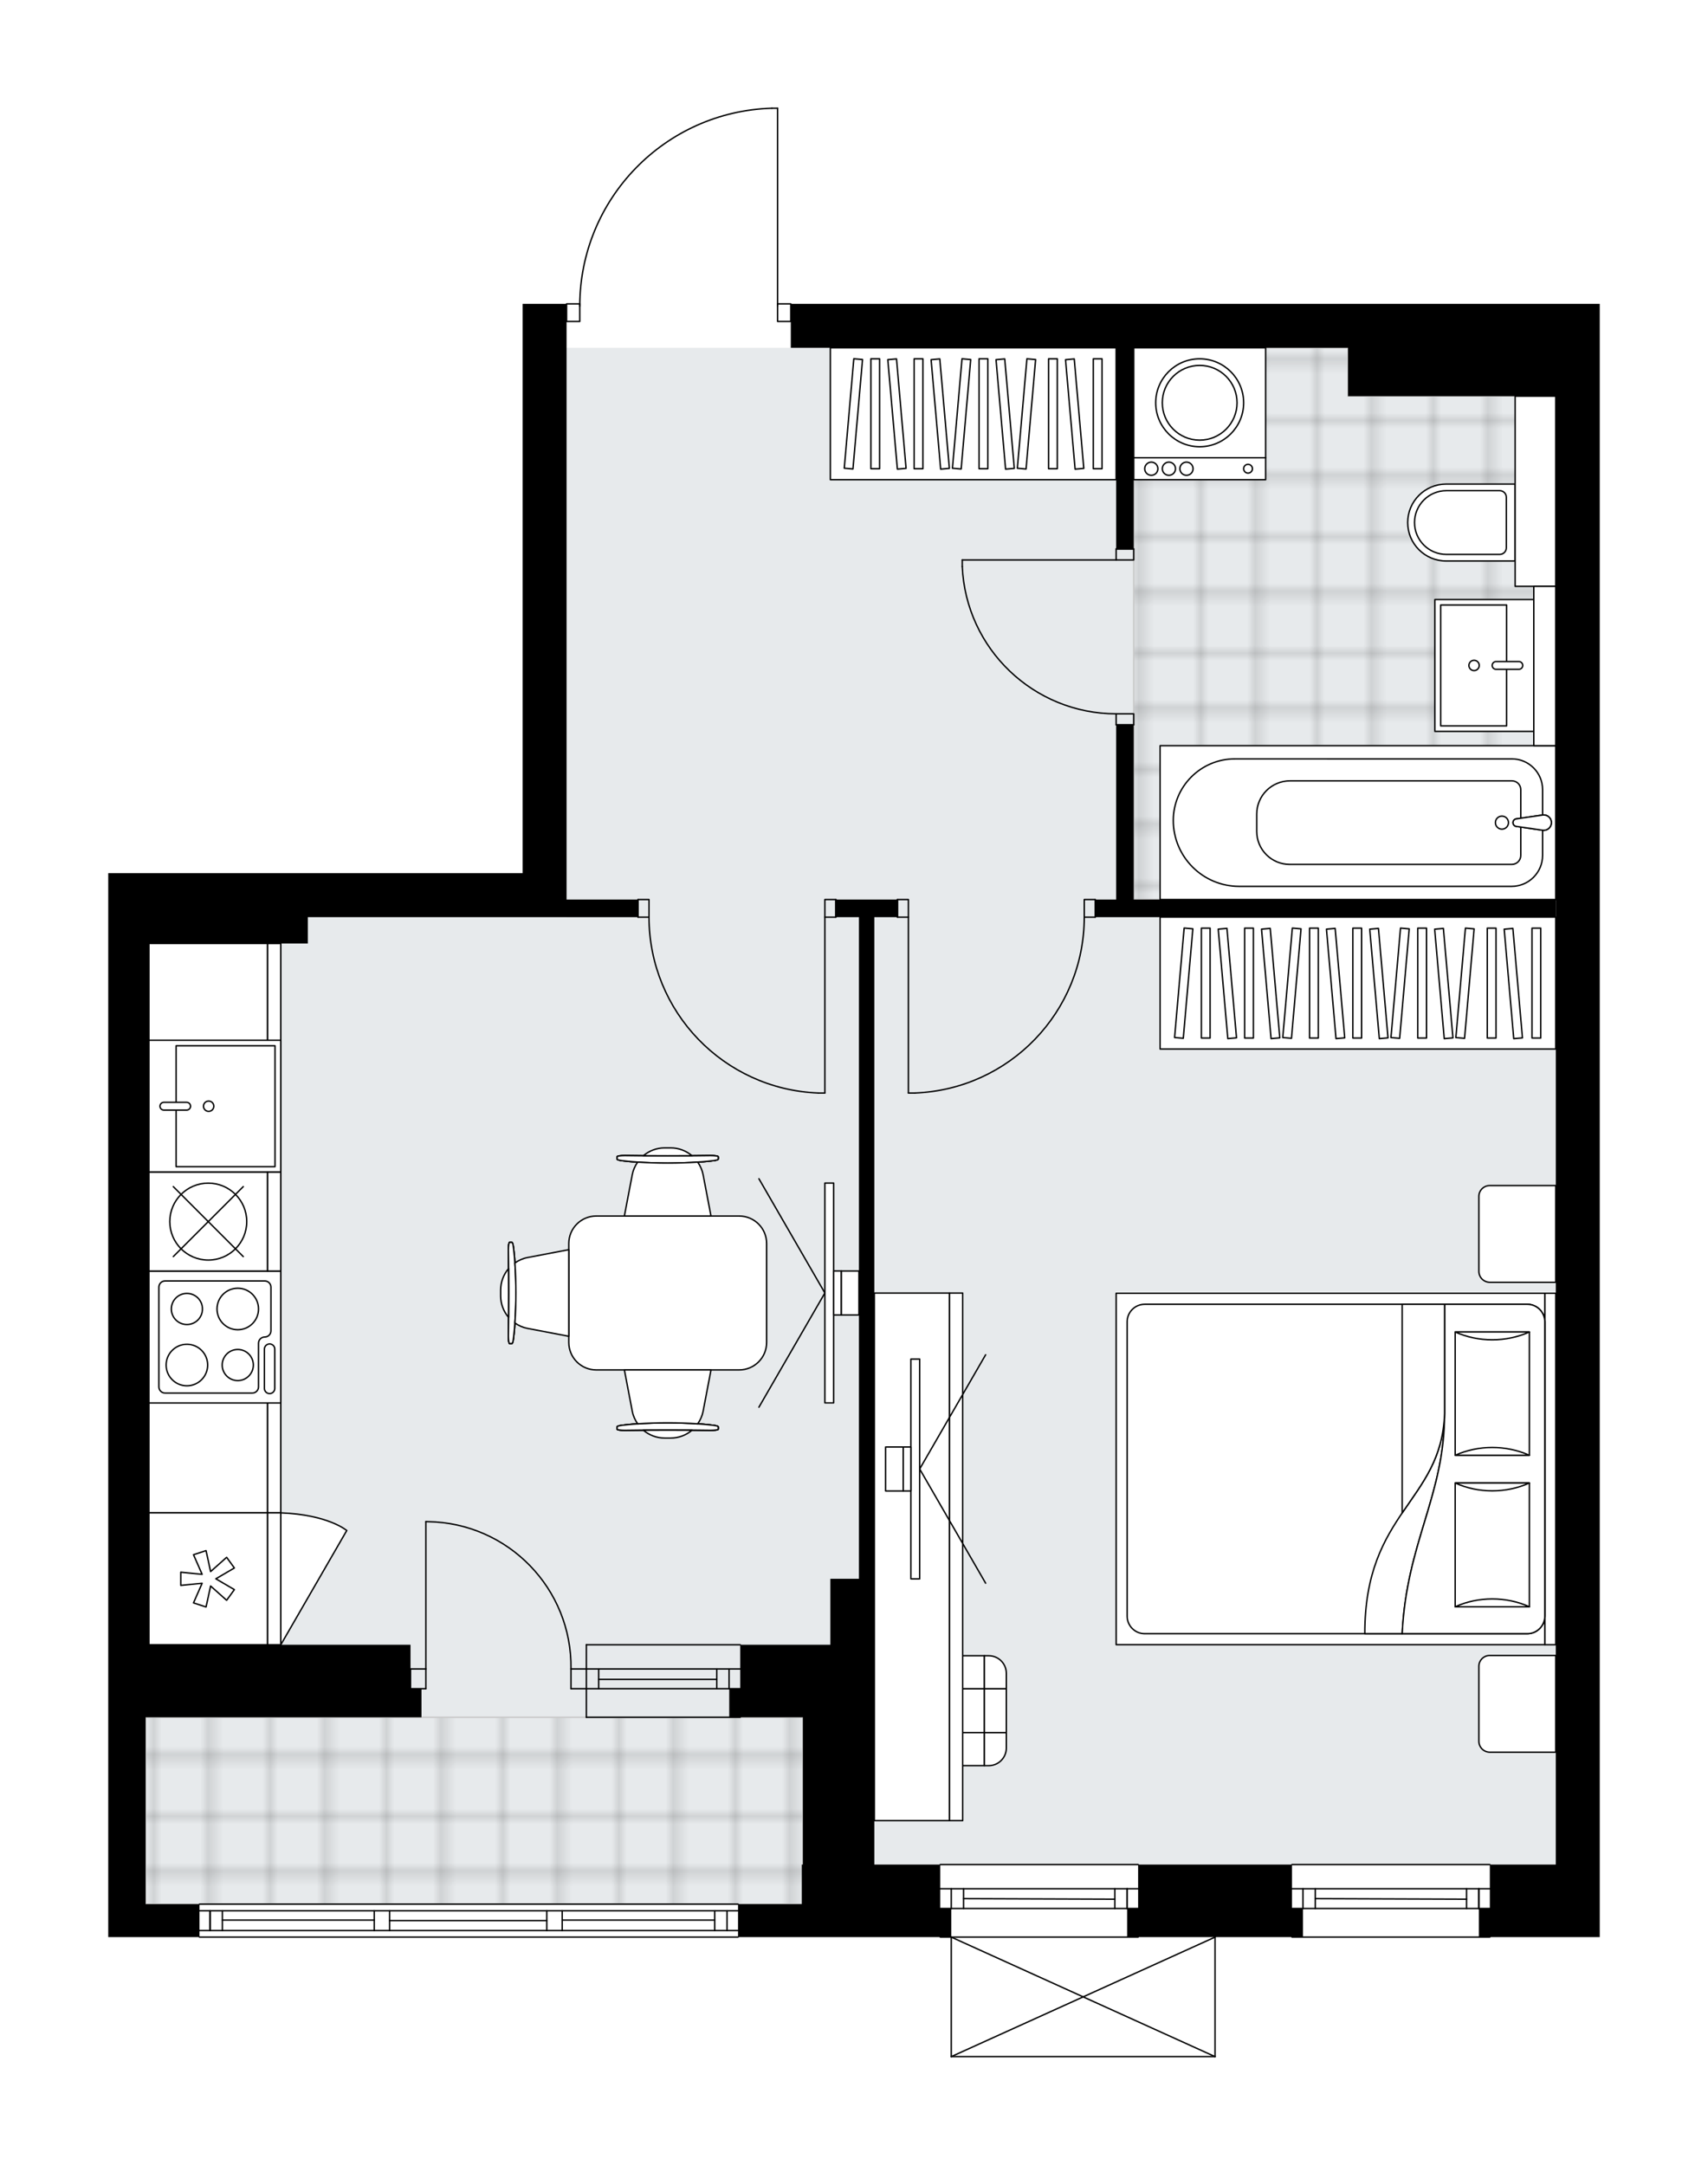 <svg xmlns="http://www.w3.org/2000/svg" xmlns:xlink="http://www.w3.org/1999/xlink" height="2000px" id="Layer_1" style="enable-background:new 0 0 1577.87 2000;" version="1.1" viewBox="0 0 1577.87 2000" width="1577.87px" x="0px" y="0px" xml:space="preserve">
<style type="text/css">
	.st0{fill:none;}
	.st1{opacity:0.25;fill:none;stroke:#070606;stroke-width:0.4;stroke-miterlimit:10;}
	.st2{fill:#FFFFFF;}
	.st3{fill:#E7EAEC;}
	.st4{fill:url(#SVGID_1_);stroke:#C8C8C8;stroke-width:1.3;stroke-miterlimit:10;}
	
		.st5{fill:url(#SVGID_00000011022434676806388700000004053975738311792276_);stroke:#C8C8C8;stroke-width:1.3;stroke-miterlimit:10;}
	.st6{fill:none;stroke:#000000;stroke-width:1.3;stroke-linecap:round;stroke-linejoin:round;stroke-miterlimit:10;}
	.st7{fill:#FFFFFF;stroke:#000000;stroke-width:1.3;stroke-linecap:round;stroke-linejoin:round;stroke-miterlimit:10;}
	.st8{font-family:'Arial-BoldMT','Arial'; font-weight:bold;}
	.st9{font-size:106.437px;}
	.st10{font-size:90.062px;}
	.st11{font-family: 'ArialMT','Arial';}
	.st12{font-size:40px;}
</style>
<pattern height="14.57" id="New_Pattern_Swatch_2" patternUnits="userSpaceOnUse" style="overflow:visible;" viewBox="7.49 -22.06 14.57 14.57" width="14.57" x="-210.94" y="-0.36">
	<g>
		<rect class="st0" height="14.57" width="14.57" x="7.49" y="-22.06" />
		<g>
			<rect class="st1" height="7.29" width="7.29" x="14.77" y="-7.49" />
		</g>
		<g>
			<rect class="st1" height="7.29" width="7.29" x="0.2" y="-7.49" />
		</g>
		<g>
			<rect class="st1" height="7.29" width="7.29" x="22.06" y="-14.77" />
		</g>
		<g>
			<rect class="st1" height="7.29" width="7.29" x="7.49" y="-14.77" />
			<rect class="st1" height="7.29" width="7.29" x="14.77" y="-22.06" />
		</g>
		<g>
			<rect class="st1" height="7.29" width="7.29" x="0.2" y="-22.06" />
		</g>
		<g>
			<rect class="st1" height="7.29" width="7.29" x="22.06" y="-29.35" />
		</g>
		<g>
			<rect class="st1" height="7.29" width="7.29" x="7.49" y="-29.35" />
		</g>
	</g>
</pattern>
<path class="st2" d="M1477.87,280.72v1238.76v67.01v136.06v40.62v26.4h-100.89c0,0,0,0,0,0  c0,0.36-0.29,0.65-0.65,0.65h-182.77c-0.36,0-0.65-0.29-0.65-0.65c0,0,0,0,0,0h-69.78c0,0,0,0,0,0V1900c0,0,0,0.01,0,0.01  c0,0.04-0.02,0.07-0.02,0.11c-0.01,0.05-0.01,0.1-0.03,0.15c0,0,0,0,0,0.01c0,0.01-0.01,0.01-0.01,0.01  c-0.05,0.1-0.12,0.17-0.2,0.23c-0.02,0.02-0.04,0.03-0.06,0.04c-0.09,0.05-0.2,0.09-0.31,0.09H878.79c-0.12,0-0.22-0.04-0.31-0.09  c-0.02-0.01-0.04-0.03-0.06-0.04c-0.08-0.06-0.16-0.14-0.2-0.23c0-0.01-0.01-0.01-0.01-0.01c0,0,0,0,0-0.01  c-0.02-0.04-0.02-0.1-0.03-0.15c-0.01-0.04-0.02-0.07-0.02-0.11c0,0,0-0.01,0-0.01v-109.78h-9.5c-0.36,0-0.65-0.29-0.65-0.65  c0,0,0,0,0,0H740.7h-58.24c0,0,0,0,0,0c0,0.36-0.29,0.65-0.65,0.65H184.28c-0.36,0-0.65-0.29-0.65-0.65c0,0,0,0,0,0H100v-30.46  v-172.61v-26.4v-40.62V806.68h37.57v0h145.2v0H482.8V280.72h39.97c0-0.36,0.29-0.65,0.65-0.65h11.57  c0.68-46.99,19.01-91.33,51.81-125.12c33.43-34.43,78.26-54.18,126.23-55.6c0,0,0.01,0,0.01,0c0,0,0.01,0,0.01,0h5.32  c0.36,0,0.65,0.29,0.65,0.65v180.07h11.53c0.36,0,0.65,0.29,0.65,0.65h514.12h0.03h191.92h20.29H1477.87z" id="background" />
<g id="floor">
	<polygon class="st3" points="1437.25,690.93 1437.25,543.7 1437.25,543.7 1437.25,366.01 1245.35,366.01 1245.35,321.33    523.41,321.33 523.41,847.3 282.77,847.3 282.77,871.67 137.57,871.67 137.57,1586.49 134.52,1586.49 134.52,1759.11    741.72,1759.11 741.72,1722.55 943.29,1722.55 1437.25,1722.55 1437.25,690.93  " />
	<pattern id="SVGID_1_" patternTransform="matrix(7.164 0 0 7.164 42971.453 32252.854)" xlink:href="#New_Pattern_Swatch_2">
	</pattern>
	<rect class="st4" height="172.61" width="607.2" x="134.52" y="1586.49" />
	
		<pattern id="SVGID_00000051348430326455577610000012299534415259186833_" patternTransform="matrix(7.164 0 0 7.164 42971.453 32252.854)" xlink:href="#New_Pattern_Swatch_2">
	</pattern>
	
		<polygon points="   1437.25,690.93 1437.25,543.7 1437.25,543.7 1437.25,366.01 1245.35,366.01 1245.35,321.33 1047.35,321.33 1047.35,831.05    1167.16,831.05 1245.35,831.05 1437.25,831.05 1437.25,690.93  " style="fill:url(#SVGID_00000051348430326455577610000012299534415259186833_);stroke:#C8C8C8;stroke-width:1.3;stroke-miterlimit:10;" />
	<g id="LINE_00000119826124031253964060000008410720837696391324_">
		<line class="st6" x1="541.69" x2="683.84" y1="1541.82" y2="1541.82" />
	</g>
	<g id="LINE_00000039102737045958241570000015570070161304166582_">
		<line class="st6" x1="541.69" x2="683.84" y1="1560.09" y2="1560.09" />
	</g>
	<g id="LINE_00000156586507450915999540000008135651283840838037_">
		<line class="st6" x1="553.06" x2="662.17" y1="1551.45" y2="1551.45" />
	</g>
	<g id="LINE_00000017499393372234201740000008251618241718310814_">
		<line class="st6" x1="673.54" x2="673.54" y1="1541.82" y2="1560.09" />
	</g>
	<g id="LINE_00000086674207129902018260000000833069706236694430_">
		<line class="st6" x1="553.06" x2="553.06" y1="1541.82" y2="1560.09" />
	</g>
	<g id="LINE_00000131350035170674813400000004569865304203393717_">
		<line class="st6" x1="541.69" x2="683.84" y1="1519.48" y2="1519.48" />
	</g>
	<g id="LINE_00000178925356129139162870000017611936800758389124_">
		<line class="st6" x1="683.84" x2="541.69" y1="1586.49" y2="1586.49" />
	</g>
	<g id="LINE_00000108279058583775059340000017379738139992240822_">
		<line class="st6" x1="662.17" x2="662.17" y1="1541.8" y2="1560.08" />
	</g>
	<g id="LINE_00000096765732312172942240000004197071151556939168_">
		<line class="st6" x1="541.69" x2="541.69" y1="1519.48" y2="1586.49" />
	</g>
	<g id="LINE_00000100384793291229147680000003952593092543907754_">
		<line class="st6" x1="184.28" x2="681.81" y1="1759.11" y2="1759.11" />
	</g>
	<g id="LINE_00000062900641984065065220000017730066188231058109_">
		<line class="st6" x1="194.07" x2="194.07" y1="1765.2" y2="1783.48" />
	</g>
	<g id="LINE_00000017508676950328259240000000814057223586485894_">
		<line class="st6" x1="671.66" x2="671.66" y1="1765.2" y2="1783.48" />
	</g>
	<g id="LINE_00000085947162490724262080000004929327278072776339_">
		<line class="st6" x1="345.72" x2="205.44" y1="1773.83" y2="1773.83" />
	</g>
	<g id="LINE_00000181066063307502294710000006022738641602276489_">
		<line class="st6" x1="660.28" x2="519.35" y1="1773.83" y2="1773.83" />
	</g>
	<g id="LINE_00000072977575278795892100000007492867988513048192_">
		<line class="st6" x1="660.28" x2="660.28" y1="1783.48" y2="1765.2" />
	</g>
	<g id="LINE_00000091003959497545823000000010133302616616396954_">
		<line class="st6" x1="194.07" x2="194.07" y1="1765.2" y2="1783.48" />
	</g>
	<g id="LINE_00000002349704602307875020000018428503294518459323_">
		<line class="st6" x1="205.44" x2="205.44" y1="1783.48" y2="1765.2" />
	</g>
	<g id="LINE_00000073719035616791231940000011936013629810032790_">
		<line class="st6" x1="359.94" x2="359.94" y1="1765.2" y2="1783.48" />
	</g>
	<g id="LINE_00000137831570685087939060000000184513039318543507_">
		<line class="st6" x1="359.94" x2="345.72" y1="1783.48" y2="1783.48" />
	</g>
	<g id="LINE_00000044177309326111622530000017438016257437205169_">
		<line class="st6" x1="345.72" x2="345.72" y1="1783.48" y2="1765.2" />
	</g>
	<g id="LINE_00000178198058665080414060000017141317285490951068_">
		<line class="st6" x1="345.72" x2="359.94" y1="1765.2" y2="1765.2" />
	</g>
	<g id="LINE_00000086670646914903828010000015346019195083250610_">
		<line class="st6" x1="681.81" x2="184.28" y1="1789.57" y2="1789.57" />
	</g>
	<g id="LINE_00000101069683608870466650000017711875914234342077_">
		<line class="st6" x1="519.35" x2="519.35" y1="1765.2" y2="1783.48" />
	</g>
	<g id="LINE_00000092445058176375008730000010627296518024030602_">
		<line class="st6" x1="519.35" x2="505.14" y1="1783.48" y2="1783.48" />
	</g>
	<g id="LINE_00000005226941398025129410000017866558346993376671_">
		<line class="st6" x1="505.14" x2="505.14" y1="1783.48" y2="1765.2" />
	</g>
	<g id="LINE_00000100341438878643050970000009199975851841635969_">
		<line class="st6" x1="505.14" x2="519.35" y1="1765.2" y2="1765.2" />
	</g>
	<g id="LINE_00000137124316021157859770000012498804370668493216_">
		<line class="st6" x1="505.14" x2="359.94" y1="1774.34" y2="1774.34" />
	</g>
	<g id="LWPOLYLINE_00000105423963990027024610000006446639875417005202_">
		<line class="st6" x1="519.35" x2="681.81" y1="1765.2" y2="1765.2" />
	</g>
	<g id="LWPOLYLINE_00000023258174576442163420000005504309571362985620_">
		<line class="st6" x1="505.14" x2="359.94" y1="1765.2" y2="1765.2" />
	</g>
	<g id="LWPOLYLINE_00000042006601763158912670000017453788524161225651_">
		<line class="st6" x1="345.72" x2="184.28" y1="1765.2" y2="1765.2" />
	</g>
	<g id="LWPOLYLINE_00000111876918575760850690000011722985906525074086_">
		<line class="st6" x1="519.35" x2="681.81" y1="1783.48" y2="1783.48" />
	</g>
	<g id="LWPOLYLINE_00000139997479446344098890000009332718844425358734_">
		<line class="st6" x1="505.14" x2="359.94" y1="1783.48" y2="1783.48" />
	</g>
	<g id="LWPOLYLINE_00000111901577812669672150000015521120690114911623_">
		<line class="st6" x1="345.72" x2="184.28" y1="1783.48" y2="1783.48" />
	</g>
	<g id="LINE_00000088120907919199050320000007608096772173202331_">
		<line class="st6" x1="1376.33" x2="1193.56" y1="1789.57" y2="1789.57" />
	</g>
	<g id="LINE_00000011033162200852183490000003477433776362193540_">
		<line class="st6" x1="1193.56" x2="1376.33" y1="1744.89" y2="1744.89" />
	</g>
	<g id="LINE_00000172409060804306381100000010552573767402748822_">
		<line class="st6" x1="1366.17" x2="1366.17" y1="1763.17" y2="1744.89" />
	</g>
	<g id="LINE_00000083795015010741019590000014308067449695087015_">
		<line class="st6" x1="1203.71" x2="1203.71" y1="1763.17" y2="1744.89" />
	</g>
	<g id="LINE_00000021087983032601834640000016716536716626448287_">
		<line class="st6" x1="1193.56" x2="1376.33" y1="1763.17" y2="1763.17" />
	</g>
	<g id="LINE_00000124852699212256047630000015056092197972193977_">
		<line class="st6" x1="1215.09" x2="1354.8" y1="1754.03" y2="1754.54" />
	</g>
	<g id="LINE_00000107589990699895714880000001078227990613381527_">
		<line class="st6" x1="1215.09" x2="1215.09" y1="1744.89" y2="1763.17" />
	</g>
	<g id="LINE_00000132767749768178447450000015300702229611593384_">
		<line class="st6" x1="1366.17" x2="1366.17" y1="1763.17" y2="1744.89" />
	</g>
	<g id="LINE_00000183942313642107477550000014452506624673672355_">
		<line class="st6" x1="1354.8" x2="1354.8" y1="1744.89" y2="1763.17" />
	</g>
	<g id="LINE_00000155131798790928269560000011752838572949882546_">
		<line class="st6" x1="1193.56" x2="1376.33" y1="1722.55" y2="1722.55" />
	</g>
	<g id="LINE_00000049915472193854709550000008273261599522183585_">
		<line class="st6" x1="1051.41" x2="868.64" y1="1789.57" y2="1789.57" />
	</g>
	<g id="LINE_00000083776839295975180850000004602847208578669732_">
		<line class="st6" x1="868.64" x2="1051.41" y1="1744.89" y2="1744.89" />
	</g>
	<g id="LINE_00000157987259759460609970000014323910853910603655_">
		<line class="st6" x1="1041.25" x2="1041.25" y1="1763.17" y2="1744.89" />
	</g>
	<g id="LINE_00000108296511171647608240000005370338589871439549_">
		<line class="st6" x1="878.79" x2="878.79" y1="1763.17" y2="1744.89" />
	</g>
	<g id="LINE_00000152232975442208092130000012639307746157197982_">
		<line class="st6" x1="868.64" x2="1051.41" y1="1763.17" y2="1763.17" />
	</g>
	<g id="LINE_00000150807112923044020360000008739607642113748877_">
		<line class="st6" x1="890.17" x2="1029.88" y1="1754.03" y2="1754.54" />
	</g>
	<g id="LINE_00000112628827372332389090000003349345594108832701_">
		<line class="st6" x1="890.17" x2="890.17" y1="1744.89" y2="1763.17" />
	</g>
	<g id="LINE_00000027576230773102853430000004837380171355358867_">
		<line class="st6" x1="1041.25" x2="1041.25" y1="1763.17" y2="1744.89" />
	</g>
	<g id="LINE_00000005951117790400925220000016602598437312905119_">
		<line class="st6" x1="1029.88" x2="1029.88" y1="1744.89" y2="1763.17" />
	</g>
	<g id="LINE_00000076575197382693077330000013560670481951654542_">
		<line class="st6" x1="868.64" x2="1051.41" y1="1722.55" y2="1722.55" />
	</g>
	<g id="LWPOLYLINE_00000078757962700434043210000003625524254273328025_">
		<rect class="st6" height="16.25" width="12.18" x="523.41" y="280.72" />
	</g>
	<g id="LWPOLYLINE_00000178170389746359944210000011346178789517634973_">
		<rect class="st6" height="16.25" width="12.18" x="718.36" y="280.72" />
	</g>
	<g id="LWPOLYLINE_00000098197057952650075010000011918162251840789383_">
		<path class="st6" d="M713.04,100c-98.83,2.93-177.44,83.89-177.44,182.77" />
	</g>
	<g id="LINE_00000181089206160716015450000009093050412102151342_">
		<line class="st6" x1="718.36" x2="718.36" y1="282.77" y2="100" />
	</g>
	<g id="LINE_00000031202702919911048140000012021538770059153280_">
		<line class="st6" x1="718.36" x2="713.04" y1="100" y2="100" />
	</g>
	<g id="LWPOLYLINE_00000101061721885551804420000015135846349231466940_">
		<rect class="st6" height="16.25" width="10.15" x="829.04" y="831.05" />
	</g>
	<g id="LWPOLYLINE_00000101821661862278803830000016505771838758220962_">
		<rect class="st6" height="16.25" width="10.15" x="1001.65" y="831.05" />
	</g>
	<g id="LINE_00000080179237140077206360000000636632584288093619_">
		<line class="st6" x1="829.04" x2="829.04" y1="847.3" y2="831.05" />
	</g>
	<g id="LINE_00000040536337981004705720000007822816415956345746_">
		<line class="st6" x1="1011.81" x2="1011.81" y1="847.3" y2="831.05" />
	</g>
	<g id="LINE_00000179640148331522072670000012026850351264332697_">
		<line class="st6" x1="839.19" x2="839.19" y1="847.3" y2="1009.76" />
	</g>
	<g id="LINE_00000126290192616040509520000003317928494560121509_">
		<line class="st6" x1="845.29" x2="839.19" y1="1009.76" y2="1009.76" />
	</g>
	<g id="ARC_00000039817238029474067940000007293762244589134220_">
		<path class="st6" d="M1001.65,847.3c-0.04,87.36-69.08,159.08-156.37,162.46" />
	</g>
	<g id="LWPOLYLINE_00000183957660889676646690000000114211404529714587_">
		<rect class="st6" height="16.25" width="10.15" x="762.03" y="831.05" />
	</g>
	<g id="LWPOLYLINE_00000083068850444273171590000006686569217663287969_">
		<rect class="st6" height="16.25" width="10.15" x="589.41" y="831.05" />
	</g>
	<g id="LINE_00000000935511670483828480000000695379039220359323_">
		<line class="st6" x1="772.18" x2="772.18" y1="847.3" y2="831.05" />
	</g>
	<g id="LINE_00000133517026883217708160000006012583443190584202_">
		<line class="st6" x1="589.41" x2="589.41" y1="847.3" y2="831.05" />
	</g>
	<g id="LINE_00000177477275543292875330000013983215566432980912_">
		<line class="st6" x1="762.03" x2="762.03" y1="847.3" y2="1009.76" />
	</g>
	<g id="LINE_00000058554211612583639030000005429332759825936266_">
		<line class="st6" x1="755.93" x2="762.03" y1="1009.76" y2="1009.76" />
	</g>
	<g id="ARC_00000119080643542061765150000001308608779271062663_">
		<path class="st6" d="M755.93,1009.76c-87.29-3.38-156.32-75.1-156.37-162.46" />
	</g>
	<g id="LWPOLYLINE_00000037680685655094853210000016135423997572732594_">
		<rect class="st6" height="10.15" width="16.25" x="1031.1" y="507.15" />
	</g>
	<g id="LWPOLYLINE_00000070113316655721788110000000122126233066791834_">
		<rect class="st6" height="10.15" width="16.25" x="1031.1" y="659.45" />
	</g>
	<g id="LINE_00000038402910852187034340000003792909521174822309_">
		<line class="st6" x1="1031.1" x2="1047.35" y1="507.15" y2="507.15" />
	</g>
	<g id="LINE_00000156572529546189339970000002415107562310809989_">
		<line class="st6" x1="1031.1" x2="1047.35" y1="669.61" y2="669.61" />
	</g>
	<g id="LINE_00000119840300375748558300000000078836922285963688_">
		<line class="st6" x1="1031.1" x2="888.95" y1="517.3" y2="517.3" />
	</g>
	<g id="ARC_00000136396701778649949580000008638041400579068859_">
		<path class="st6" d="M1031.1,659.45c-76.14-0.05-138.77-59.99-142.15-136.06" />
	</g>
	<g id="LINE_00000084515969672524686990000004159255955758119862_">
		<line class="st6" x1="888.95" x2="888.95" y1="517.3" y2="523.39" />
	</g>
	<g id="ARC_00000047743680679327889560000007486683014445011589_">
		<path class="st6" d="M393.44,1405.76c0.66,0,1.33,0.01,1.99,0.02c74.03,1.11,133.14,62.02,132.04,136.05" />
	</g>
	<g id="LINE_00000121985418178745820540000003424342560421733014_">
		<line class="st6" x1="393.44" x2="393.44" y1="1541.82" y2="1405.76" />
	</g>
	<g id="LINE_00000082338358998226419190000011849099738232955782_">
		<line class="st6" x1="541.69" x2="527.47" y1="1541.82" y2="1541.82" />
	</g>
	<g id="LINE_00000117663891789986518610000016265441274030949252_">
		<line class="st6" x1="527.47" x2="527.47" y1="1541.82" y2="1560.09" />
	</g>
	<g id="LINE_00000072998907352744722450000010949574723875689140_">
		<line class="st6" x1="527.47" x2="541.69" y1="1560.09" y2="1560.09" />
	</g>
	<g id="LINE_00000150818949538326094900000001308381521201224091_">
		<line class="st6" x1="379.23" x2="393.44" y1="1560.09" y2="1560.09" />
	</g>
	<g id="LINE_00000166670037942237489790000006761528258683900290_">
		<line class="st6" x1="393.44" x2="393.44" y1="1560.09" y2="1541.82" />
	</g>
	<g id="LINE_00000007403181582044217040000007254770445497396109_">
		<line class="st6" x1="393.44" x2="379.23" y1="1541.82" y2="1541.82" />
	</g>
	<g id="LINE_00000002377888055048660380000001484714185215431351_">
		<line class="st6" x1="379.23" x2="379.23" y1="1560.09" y2="1541.82" />
	</g>
	<g id="LINE_00000006677096367480563540000008185426638562302390_">
		<line class="st6" x1="1122.48" x2="878.79" y1="1900" y2="1900" />
	</g>
	<g id="LINE_00000040535345028451659170000015802979450612304310_">
		<line class="st6" x1="878.79" x2="878.79" y1="1900" y2="1789.57" />
	</g>
	<g id="LINE_00000058557647932496854760000001667477173860323722_">
		<line class="st6" x1="1122.48" x2="1122.48" y1="1789.57" y2="1900" />
	</g>
	<g id="LWPOLYLINE_00000107556556548179311040000009021220156839949727_">
		<line class="st6" x1="878.79" x2="1122.48" y1="1789.57" y2="1900" />
	</g>
	<g id="LWPOLYLINE_00000073695308151193026260000014375760460274308779_">
		<line class="st6" x1="1122.48" x2="878.79" y1="1789.57" y2="1900" />
	</g>
	<g>
		<polygon points="1457.56,280.72 1437.27,280.72 1245.35,280.72 1245.32,280.72 730.55,280.72 730.55,321.33 1031.1,321.33     1031.1,507.15 1047.35,507.15 1047.35,321.33 1245.32,321.33 1245.32,366.01 1437.27,366.01 1437.27,1519.48 1437.25,1519.48     1437.25,1586.49 1437.25,1722.55 1376.33,1722.55 1376.33,1763.17 1366.18,1763.17 1366.18,1789.57 1477.87,1789.57     1477.87,1763.17 1477.87,1722.55 1477.87,1586.49 1477.87,1519.48 1477.87,280.72   " />
		<polygon points="1031.1,669.61 1031.1,831.05 1011.81,831.05 1011.81,847.3 1437.25,847.3 1437.25,831.05 1047.35,831.05     1047.35,669.61   " />
		<polygon points="523.41,280.72 482.8,280.72 482.8,806.68 282.77,806.68 282.77,806.68 137.57,806.68 137.57,806.68 100,806.68     100,1519.48 100,1560.09 100,1586.49 100,1759.11 100,1789.57 184.28,1789.57 184.28,1759.11 134.52,1759.11 134.52,1586.49     389.38,1586.49 389.38,1560.09 379.23,1560.09 379.23,1519.48 137.57,1519.48 137.57,871.67 163.54,871.67 218.37,871.67     262.03,871.67 284.37,871.67 284.37,847.3 482.8,847.3 523.41,847.3 589.41,847.3 589.41,831.05 523.41,831.05   " />
		<polygon points="868.64,1722.55 807.72,1722.55 807.72,1519.48 807.72,1458.55 807.72,847.3 829.04,847.3 829.04,831.05     772.18,831.05 772.18,847.3 793.5,847.3 793.5,1458.55 767.1,1458.55 767.1,1519.48 741.72,1519.48 683.84,1519.48     683.84,1560.09 673.69,1560.09 673.69,1586.49 741.72,1586.49 741.72,1722.55 740.7,1722.55 740.7,1759.11 681.81,1759.11     681.81,1789.57 740.7,1789.57 878.79,1789.57 878.79,1763.17 868.64,1763.17   " />
		<polygon points="1193.56,1722.55 1051.41,1722.55 1051.41,1763.17 1041.25,1763.17 1041.25,1789.57 1203.72,1789.57     1203.72,1763.17 1193.56,1763.17   " />
	</g>
</g>
<g id="mebel">
	<g>
		
			<rect class="st7" height="109.66" transform="matrix(6.123234e-17 -1 1 6.123234e-17 -942.25 1327.049)" width="525.97" x="-70.58" y="1079.82" />
		
			<rect class="st7" height="12.18" transform="matrix(6.123234e-17 -1 1 6.123234e-17 -881.327 1387.972)" width="525.97" x="-9.66" y="1128.56" />
	</g>
	<g>
		
			<rect class="st7" height="365.54" transform="matrix(-1.836970e-16 1 -1 -1.836970e-16 2014.459 -494.509)" width="142.15" x="1183.41" y="577.21" />
		<g id="ARC_00000140692869216652974680000013555979550379120542_">
			<path class="st7" d="M1425.08,752.96c0.68-0.1,1.37-0.1,2.05,0c3.87,0.57,6.56,4.16,5.99,8.04s-4.16,6.56-8.04,5.99l-24.8-3.62     c-1.15-0.34-2.04-1.24-2.38-2.38c-0.56-1.88,0.51-3.85,2.38-4.41L1425.08,752.96z" />
		</g>
		<path class="st7" d="M1425.07,790.23v-23.24l-24.79-3.62c-1.15-0.34-2.04-1.24-2.38-2.38c-0.56-1.88,0.51-3.85,2.38-4.41    l24.79-3.62v-23.45c0-15.7-12.73-28.43-28.43-28.43H1140.8c-31.43,0-56.9,25.48-56.9,56.9c0,33.62,27.26,60.88,60.88,60.88h251.65    C1412.24,818.87,1425.07,806.04,1425.07,790.23z" />
		<path class="st7" d="M1404.91,790.29v-26.25l-4.62-0.67c-1.15-0.34-2.04-1.24-2.38-2.38c-0.56-1.88,0.51-3.85,2.38-4.41l4.62-0.67    v-26.39c0-4.49-3.64-8.12-8.12-8.12h-205.15c-16.93,0-30.65,13.72-30.65,30.65v16.06c0,16.82,13.64,30.46,30.46,30.46h205.2    C1401.2,798.56,1404.91,794.86,1404.91,790.29z" />
		<g id="ARC_00000087402736284895935480000004927735661576263349_">
			<path class="st7" d="M1425.08,752.96c0.68-0.1,1.37-0.1,2.05,0c3.87,0.57,6.56,4.16,5.99,8.04s-4.16,6.56-8.04,5.99l-24.8-3.62     c-1.15-0.34-2.04-1.24-2.38-2.38c-0.56-1.88,0.51-3.85,2.38-4.41L1425.08,752.96z" />
		</g>
		<circle class="st7" cx="1387.5" cy="759.98" r="6.03" />
	</g>
	<g>
		<path class="st7" d="M1300.44,482.74L1300.44,482.74c0-19.63,15.91-35.54,35.54-35.54h63.7v71.08h-63.7    C1316.36,518.28,1300.44,502.37,1300.44,482.74z" />
		
			<rect class="st7" height="37.57" transform="matrix(3.621931e-13 1 -1 3.621931e-13 1872.306 -964.628)" width="175.66" x="1330.64" y="435.05" />
		<path class="st7" d="M1306.75,482.74L1306.75,482.74c0-16.26,13.18-29.45,29.45-29.45h49.27c3.36,0,6.09,2.73,6.09,6.09v46.71    c0,3.36-2.73,6.09-6.09,6.09h-49.27C1319.93,512.19,1306.75,499.01,1306.75,482.74z" />
	</g>
	<g>
		<rect class="st7" height="20.31" width="121.85" x="1047.35" y="422.87" />
		<rect class="st7" height="101.54" width="121.85" x="1047.35" y="321.33" />
		<g id="CIRCLE_00000157987608570828692080000009312065437921843087_">
			<circle class="st7" cx="1108.27" cy="372.1" r="40.62" />
		</g>
		<g id="CIRCLE_00000183952071368438105160000016750132795957792940_">
			<circle class="st7" cx="1108.27" cy="372.1" r="34.52" />
		</g>
		<g id="CIRCLE_00000165198359988787433430000007330713650308908973_">
			<circle class="st7" cx="1152.95" cy="433.02" r="4.06" />
		</g>
		<g id="CIRCLE_00000068652711045917937230000010807053086236134069_">
			<circle class="st7" cx="1096.09" cy="433.02" r="6.09" />
		</g>
		<g id="CIRCLE_00000083085107949370485060000005971446960440729770_">
			<circle class="st7" cx="1079.84" cy="433.02" r="6.09" />
		</g>
		<g id="CIRCLE_00000076575665648751422430000012373899983266476679_">
			<circle class="st7" cx="1063.59" cy="433.02" r="6.09" />
		</g>
	</g>
	<g>
		
			<rect class="st7" height="91.38" transform="matrix(-1.836970e-16 1 -1 -1.836970e-16 1986.03 -756.475)" width="121.85" x="1310.33" y="569.09" />
		
			<rect class="st7" height="60.92" transform="matrix(-1.836970e-16 1 -1 -1.836970e-16 1976.125 -746.611)" width="111.69" x="1305.52" y="584.3" />
		<path class="st7" d="M1378.49,614.76L1378.49,614.76c0-1.98,1.61-3.59,3.59-3.59h21.06c1.98,0,3.59,1.61,3.59,3.59v0    c0,1.98-1.61,3.59-3.59,3.59h-21.06C1380.1,618.35,1378.49,616.74,1378.49,614.76z" />
		<circle class="st7" cx="1361.76" cy="614.76" r="4.77" />
	</g>
	<g>
		
			<rect class="st7" height="121.85" transform="matrix(6.123234e-17 -1 1 6.123234e-17 -1036.684 1433.668)" width="121.85" x="137.57" y="1174.25" />
		<path class="st7" d="M152.52,1286.96h80.55c3.18,0,5.75-2.58,5.75-5.75v-40.28c0-3.18,2.58-5.75,5.75-5.75h0    c3.18,0,5.75-2.58,5.75-5.75v-40.28c0-3.18-2.58-5.75-5.75-5.75h-92.06c-3.18,0-5.75,2.58-5.75,5.75v92.06    C146.76,1284.38,149.34,1286.96,152.52,1286.96z" />
		<path class="st7" d="M253.85,1246.37v36.3c0,2.65-2.15,4.79-4.79,4.79h0c-2.65,0-4.79-2.15-4.79-4.79v-36.3    c0-2.65,2.15-4.79,4.79-4.79h0C251.71,1241.58,253.85,1243.72,253.85,1246.37z" />
		<circle class="st7" cx="172.66" cy="1261.07" r="19.18" />
		<circle class="st7" cx="219.65" cy="1209.28" r="19.18" />
		<circle class="st7" cx="219.65" cy="1261.07" r="14.38" />
		<circle class="st7" cx="172.66" cy="1209.28" r="14.38" />
	</g>
	<g>
		
			<rect class="st7" height="109.66" transform="matrix(-1.836970e-16 1 -1 -1.836970e-16 1650.954 1266.155)" width="121.85" x="131.48" y="1403.72" />
		
			<rect class="st7" height="12.18" transform="matrix(-1.836970e-16 1 -1 -1.836970e-16 1711.877 1205.233)" width="121.85" x="192.4" y="1452.46" />
		<polygon class="st7" points="186.73,1454.43 167.02,1452.46 167.02,1464.65 186.73,1462.68 178.76,1480.81 190.35,1484.58     194.57,1465.22 209.36,1478.4 216.52,1468.55 199.41,1458.55 216.52,1448.56 209.36,1438.71 194.57,1451.89 190.35,1432.53     178.76,1436.3   " />
		<path class="st7" d="M259.41,1519.48l60.92-105.52c0,0-17.15-14.7-60.92-16.32V1519.48z" />
	</g>
	<g>
		
			<rect class="st7" height="121.85" transform="matrix(6.123234e-17 -1 1 6.123234e-17 -823.451 1220.434)" width="121.85" x="137.56" y="961.02" />
		
			<rect class="st7" height="91.38" transform="matrix(6.123234e-17 -1 1 6.123234e-17 -813.588 1230.339)" width="111.69" x="152.53" y="976.27" />
		<path class="st7" d="M176.03,1021.96L176.03,1021.96c0,1.98-1.61,3.59-3.59,3.59h-21.06c-1.98,0-3.59-1.61-3.59-3.59l0,0    c0-1.98,1.61-3.59,3.59-3.59h21.06C174.42,1018.37,176.03,1019.98,176.03,1021.96z" />
		<circle class="st7" cx="192.75" cy="1021.96" r="4.77" />
	</g>
	<g>
		
			<rect class="st7" height="109.66" transform="matrix(4.535334e-11 -1 1 4.535334e-11 -936.162 1320.961)" width="91.38" x="146.71" y="1073.73" />
		
			<rect class="st7" height="12.18" transform="matrix(4.535334e-11 -1 1 4.535334e-11 -875.239 1381.883)" width="91.38" x="207.63" y="1122.47" />
		<circle class="st7" cx="192.4" cy="1128.56" r="35.54" />
		<line class="st7" x1="160.09" x2="224.71" y1="1096.25" y2="1160.87" />
		<line class="st7" x1="224.71" x2="160.09" y1="1096.25" y2="1160.87" />
	</g>
	<rect class="st7" height="147.23" width="20.31" x="1416.94" y="541.67" />
	<g>
		<g>
			
				<rect class="st7" height="40.62" transform="matrix(4.429327e-11 1 -1 4.429327e-11 2469.449 691.351)" width="40.62" x="868.74" y="1560.09" />
			
				<rect class="st7" height="20.31" transform="matrix(4.393445e-11 1 -1 4.393445e-11 2499.91 660.89)" width="40.62" x="899.2" y="1570.25" />
			
				<rect class="st7" height="20.31" transform="matrix(4.429327e-11 1 -1 4.429327e-11 2438.988 721.812)" width="40.62" x="838.28" y="1570.25" />
			
				<rect class="st7" height="40.62" transform="matrix(-4.705563e-11 -1 1 -4.705563e-11 -726.889 2504.987)" width="30.46" x="873.82" y="1595.63" />
			<path class="st7" d="M929.66,1600.71v14.22c0,8.97-7.27,16.25-16.25,16.25h-4.06v-30.46H929.66z" />
			<path class="st7" d="M868.74,1600.71v30.46h-4.06c-8.97,0-16.25-7.27-16.25-16.25v-14.22H868.74z" />
			
				<rect class="st7" height="40.62" transform="matrix(-4.442751e-11 -1 1 -4.442751e-11 -655.813 2433.911)" width="30.46" x="873.82" y="1524.55" />
			<path class="st7" d="M929.66,1545.88v14.22h-20.31v-30.46h4.06C922.39,1529.63,929.66,1536.9,929.66,1545.88z" />
			<path class="st7" d="M868.74,1529.63v30.46h-20.31v-14.22c0-8.97,7.27-16.25,16.25-16.25H868.74z" />
		</g>
		<g>
			
				<rect class="st7" height="69.44" transform="matrix(-1.312530e-10 -1 1 -1.312530e-10 -595.808 2280.689)" width="487.38" x="598.75" y="1403.53" />
			
				<rect class="st7" height="12.18" transform="matrix(-9.804418e-11 -1 1 -9.804418e-11 -554.994 2321.503)" width="487.38" x="639.56" y="1432.16" />
		</g>
		<g>
			<g>
				<g id="LINE_00000183246431728484736270000001180343921935316399_">
					<line class="st7" x1="849.61" x2="910.54" y1="1357.11" y2="1462.63" />
				</g>
				<g id="LINE_00000000193378972752696940000013720727918560942483_">
					<line class="st7" x1="849.61" x2="910.54" y1="1357.11" y2="1251.59" />
				</g>
			</g>
			
				<rect class="st7" height="203.08" transform="matrix(-1 9.001987e-11 -9.001987e-11 -1 1691.104 2714.22)" width="8.12" x="841.49" y="1255.57" />
			<rect class="st7" height="40.62" width="7.11" x="834.38" y="1336.8" />
			
				<rect class="st7" height="40.62" transform="matrix(-1 8.822841e-11 -8.822841e-11 -1 1652.52 2714.22)" width="16.25" x="818.14" y="1336.8" />
		</g>
	</g>
	<g>
		<g>
			<g id="LINE_00000158736686372890187290000015022211842700889534_">
				<line class="st7" x1="762.03" x2="701.1" y1="1194.5" y2="1300.02" />
			</g>
			<g id="LINE_00000157304740293152585610000003688374604060727193_">
				<line class="st7" x1="762.03" x2="701.1" y1="1194.5" y2="1088.97" />
			</g>
		</g>
		<rect class="st7" height="203.08" width="8.12" x="762.03" y="1092.96" />
		
			<rect class="st7" height="40.62" transform="matrix(-1 -1.224647e-16 1.224647e-16 -1 1547.406 2388.991)" width="7.11" x="770.15" y="1174.19" />
		<rect class="st7" height="40.62" width="16.25" x="777.26" y="1174.19" />
	</g>
	<g>
		
			<rect class="st7" height="365.54" transform="matrix(1.440619e-10 -1 1 1.440619e-10 346.264 2162.704)" width="121.85" x="1193.56" y="725.45" />
		<g>
			
				<rect class="st7" height="8.07" transform="matrix(1.353975e-10 -1 1 1.353975e-10 205.646 2022.087)" width="101.54" x="1063.1" y="904.19" />
			
				<rect class="st7" height="8.07" transform="matrix(1.348779e-10 -1 1 1.348779e-10 245.629 2062.07)" width="101.54" x="1103.08" y="904.19" />
			
				<rect class="st7" height="8.07" transform="matrix(1.347527e-10 -1 1 1.347527e-10 305.603 2122.044)" width="101.54" x="1163.05" y="904.19" />
			
				<rect class="st7" height="8.07" transform="matrix(1.347527e-10 -1 1 1.347527e-10 345.586 2162.027)" width="101.54" x="1203.04" y="904.19" />
			
				<rect class="st7" height="8.07" transform="matrix(1.347527e-10 -1 1 1.347527e-10 405.56 2222.001)" width="101.54" x="1263.01" y="904.19" />
			
				<rect class="st7" height="8.07" transform="matrix(0.087 -0.996 0.996 0.087 93.773 1918.776)" width="101.54" x="1043.11" y="904.19" />
			
				<rect class="st7" height="8.07" transform="matrix(0.087 -0.996 0.996 0.087 185.018 2018.353)" width="101.54" x="1143.06" y="904.19" />
			
				<rect class="st7" height="8.07" transform="matrix(0.087 -0.996 0.996 0.087 276.264 2117.929)" width="101.54" x="1243.02" y="904.19" />
			
				<rect class="st7" height="8.07" transform="matrix(-0.087 -0.996 0.996 -0.087 327.916 2116.92)" width="101.54" x="1083.09" y="904.19" />
			
				<rect class="st7" height="8.07" transform="matrix(-0.087 -0.996 0.996 -0.087 371.383 2156.751)" width="101.54" x="1123.07" y="904.19" />
			
				<rect class="st7" height="8.07" transform="matrix(-0.087 -0.996 0.996 -0.087 436.584 2216.497)" width="101.54" x="1183.05" y="904.19" />
			
				<rect class="st7" height="8.07" transform="matrix(-0.087 -0.996 0.996 -0.087 480.052 2256.327)" width="101.54" x="1223.03" y="904.19" />
			
				<rect class="st7" height="8.07" transform="matrix(0.087 -0.996 0.996 0.087 331.011 2177.675)" width="101.54" x="1302.99" y="904.19" />
			
				<rect class="st7" height="8.07" transform="matrix(-0.087 -0.996 0.996 -0.087 545.253 2316.073)" width="101.54" x="1283" y="904.19" />
			
				<rect class="st7" height="8.07" transform="matrix(1.341257e-10 -1 1 1.341257e-10 469.763 2286.204)" width="101.54" x="1327.21" y="904.19" />
			
				<rect class="st7" height="8.07" transform="matrix(1.347705e-10 -1 1 1.347705e-10 511.092 2327.533)" width="101.54" x="1368.54" y="904.19" />
			
				<rect class="st7" height="8.07" transform="matrix(-0.087 -0.996 0.996 -0.087 615.052 2380.032)" width="101.54" x="1347.21" y="904.19" />
		</g>
	</g>
	<g>
		
			<rect class="st7" height="264" transform="matrix(1.434200e-10 -1 1 1.434200e-10 516.847 1281.357)" width="121.85" x="838.18" y="250.26" />
		<g>
			
				<rect class="st7" height="8.07" transform="matrix(1.347527e-10 -1 1 1.347527e-10 426.303 1190.813)" width="101.54" x="757.79" y="378.22" />
			
				<rect class="st7" height="8.07" transform="matrix(1.347527e-10 -1 1 1.347527e-10 466.285 1230.796)" width="101.54" x="797.77" y="378.22" />
			
				<rect class="st7" height="8.07" transform="matrix(1.341079e-10 -1 1 1.341079e-10 526.26 1290.77)" width="101.54" x="857.75" y="378.22" />
			
				<rect class="st7" height="8.07" transform="matrix(0.087 -0.996 0.996 0.087 339.038 1134.505)" width="101.54" x="737.8" y="378.22" />
			
				<rect class="st7" height="8.07" transform="matrix(0.087 -0.996 0.996 0.087 430.283 1234.082)" width="101.54" x="837.75" y="378.22" />
			
				<rect class="st7" height="8.07" transform="matrix(-0.087 -0.996 0.996 -0.087 519.961 1240.967)" width="101.54" x="777.78" y="378.22" />
			
				<rect class="st7" height="8.07" transform="matrix(-0.087 -0.996 0.996 -0.087 563.429 1280.798)" width="101.54" x="817.76" y="378.22" />
			
				<rect class="st7" height="8.07" transform="matrix(0.087 -0.996 0.996 0.087 485.03 1293.828)" width="101.54" x="897.73" y="378.22" />
			
				<rect class="st7" height="8.07" transform="matrix(-0.087 -0.996 0.996 -0.087 628.63 1340.544)" width="101.54" x="877.74" y="378.22" />
			
				<rect class="st7" height="8.07" transform="matrix(1.347527e-10 -1 1 1.347527e-10 590.462 1354.973)" width="101.54" x="921.95" y="378.22" />
			
				<rect class="st7" height="8.07" transform="matrix(1.355228e-10 -1 1 1.355228e-10 631.792 1396.302)" width="101.54" x="963.28" y="378.22" />
			
				<rect class="st7" height="8.07" transform="matrix(-0.087 -0.996 0.996 -0.087 698.429 1404.502)" width="101.54" x="941.94" y="378.22" />
		</g>
	</g>
	<g>
		<path class="st7" d="M1366.19,1105.24v69.24c0,5.61,4.55,10.15,10.15,10.15h60.92v-89.35h-61.11    C1370.65,1095.28,1366.19,1099.74,1366.19,1105.24z" />
		<path class="st7" d="M1366.19,1539.36v69.24c0,5.61,4.55,10.15,10.15,10.15h60.92v-89.35h-61.11    C1370.65,1529.4,1366.19,1533.86,1366.19,1539.36z" />
		<g>
			
				<rect class="st7" height="10.15" transform="matrix(-1.836970e-16 1 -1 -1.836970e-16 2789.302 -75.081)" width="324.64" x="1269.87" y="1352.03" />
			
				<rect class="st7" height="396" transform="matrix(-1.836970e-16 1 -1 -1.836970e-16 2586.227 127.994)" width="324.64" x="1066.79" y="1159.11" />
			<path class="st7" d="M1427.11,1221.19v271.84c0,8.97-7.27,16.25-16.25,16.25h-353.35c-8.97,0-16.25-7.27-16.25-16.25v-271.84     c0-8.97,7.27-16.25,16.25-16.25h353.35C1419.84,1204.94,1427.11,1212.22,1427.11,1221.19z" />
			<path class="st7" d="M1295.36,1509.28c4.16-84.91,39.15-126.99,39.17-203.45c-2.77,81.81-73.85,90.54-73.7,203.45     L1295.36,1509.28z" />
			<g>
				<path class="st7" d="M1295.36,1509.28c4.16-84.91,39.15-126.99,39.17-203.45l0-100.89h76.34c8.97,0,16.25,7.27,16.25,16.25      v271.84c0,8.97-7.27,16.25-16.25,16.25L1295.36,1509.28L1295.36,1509.28z" />
			</g>
			
				<rect class="st7" height="68.57" transform="matrix(-1.836970e-16 1 -1 -1.836970e-16 2666.073 -91.088)" width="113.93" x="1321.62" y="1253.21" />
			<path class="st7" d="M1344.29,1344.46c21.54-9.65,47.03-9.65,68.57,0H1344.29z" />
			<path class="st7" d="M1412.87,1230.53c-21.54,9.65-47.03,9.65-68.57,0H1412.87z" />
			
				<rect class="st7" height="68.57" transform="matrix(-1.836970e-16 1 -1 -1.836970e-16 2805.806 48.644)" width="114.36" x="1321.4" y="1392.94" />
			<path class="st7" d="M1344.29,1484.41c21.54-9.69,47.03-9.69,68.57,0H1344.29z" />
			<path class="st7" d="M1412.87,1370.04c-21.54,9.69-47.03,9.69-68.57,0H1412.87z" />
			<g>
				<path class="st7" d="M1334.53,1305.83v-100.89h-39.17v192.77C1313.84,1370.4,1333.12,1347.66,1334.53,1305.83z" />
			</g>
		</g>
	</g>
	<g>
		<path class="st7" d="M682.84,1265.6h-132c-14.02,0-25.38-11.36-25.38-25.38v-91.44c0-14.02,11.36-25.38,25.38-25.38h132    c14.02,0,25.38,11.36,25.38,25.38v91.44C708.23,1254.23,696.86,1265.6,682.84,1265.6z" />
		<g>
			<g id="LINE_00000170248733414130068750000007980525561437691277_">
				<path class="st7" d="M659.04,1072.24c-24.58,3.09-59.87,3.09-84.45,0c-2.84-0.36-4.48-0.89-4.48-1.45v-0.14v-2.01      c0-0.6,3.18-1.09,7.11-1.09c26.33,0.42,52.87,0.42,79.2,0c3.93,0,7.11,0.49,7.11,1.09v2.01v0.14      C663.52,1071.35,661.88,1071.89,659.04,1072.24z" />
			</g>
			<g id="LINE_00000165919712988649028620000009500226091664061834_">
				<path class="st7" d="M659.04,1072.24c-24.58,3.09-59.87,3.09-84.45,0c-2.84-0.36-4.48-0.89-4.48-1.45v-0.14v-2.01      c0-0.6,3.18-1.09,7.11-1.09c26.33,0.42,52.87,0.42,79.2,0c3.93,0,7.11,0.49,7.11,1.09v2.01v0.14      C663.52,1071.35,661.88,1071.89,659.04,1072.24z" />
			</g>
			<g id="LINE_00000064322169788760329890000004121751092946821792_">
				<path class="st7" d="M659.04,1072.24c-24.58,3.09-59.87,3.09-84.45,0c-2.84-0.36-4.48-0.89-4.48-1.45v-0.14v-2.01      c0-0.6,3.18-1.09,7.11-1.09c26.33,0.42,52.87,0.42,79.2,0c3.93,0,7.11,0.49,7.11,1.09v2.01v0.14      C663.52,1071.35,661.88,1071.89,659.04,1072.24z" />
			</g>
			<path class="st7" d="M639.26,1067.68c-5.35-4.52-12.22-7.22-19.65-7.22h-5.6c-7.42,0-14.3,2.7-19.65,7.22     C609.34,1067.81,624.3,1067.81,639.26,1067.68z" />
			<path class="st7" d="M656.82,1123.39l-7.29-38.18c-0.82-4.31-2.62-8.2-5-11.63c-17.62,1.24-37.82,1.24-55.44,0     c-2.39,3.42-4.18,7.31-5,11.63l-7.29,38.18H656.82z" />
		</g>
		<g>
			<g id="LINE_00000069366781707362480390000010914068302651461544_">
				<path class="st7" d="M474.31,1152.27c3.09,24.58,3.09,59.87,0,84.45c-0.36,2.84-0.89,4.48-1.45,4.48h-0.14h-2.01      c-0.6,0-1.09-3.18-1.09-7.11c0.42-26.33,0.42-52.87,0-79.2c0-3.93,0.49-7.11,1.09-7.11h2.01h0.14      C473.42,1147.79,473.95,1149.43,474.31,1152.27z" />
			</g>
			<g id="LINE_00000013902099284402089370000001412125553353057707_">
				<path class="st7" d="M474.31,1152.27c3.09,24.58,3.09,59.87,0,84.45c-0.36,2.84-0.89,4.48-1.45,4.48h-0.14h-2.01      c-0.6,0-1.09-3.18-1.09-7.11c0.42-26.33,0.42-52.87,0-79.2c0-3.93,0.49-7.11,1.09-7.11h2.01h0.14      C473.42,1147.79,473.95,1149.43,474.31,1152.27z" />
			</g>
			<g id="LINE_00000064338249513183254860000007284026727695278224_">
				<path class="st7" d="M474.31,1152.27c3.09,24.58,3.09,59.87,0,84.45c-0.36,2.84-0.89,4.48-1.45,4.48h-0.14h-2.01      c-0.6,0-1.09-3.18-1.09-7.11c0.42-26.33,0.42-52.87,0-79.2c0-3.93,0.49-7.11,1.09-7.11h2.01h0.14      C473.42,1147.79,473.95,1149.43,474.31,1152.27z" />
			</g>
			<path class="st7" d="M469.75,1172.05c-4.52,5.35-7.22,12.22-7.22,19.65v5.6c0,7.42,2.7,14.3,7.22,19.65     C469.88,1201.98,469.88,1187.01,469.75,1172.05z" />
			<path class="st7" d="M525.46,1154.49l-38.18,7.29c-4.31,0.82-8.2,2.62-11.63,5c1.24,17.62,1.24,37.82,0,55.44     c3.42,2.39,7.31,4.18,11.63,5l38.18,7.29V1154.49z" />
		</g>
		<g>
			<g id="LINE_00000165915392364973835940000014389173488084410534_">
				<path class="st7" d="M574.59,1316.75c24.58-3.09,59.87-3.09,84.45,0c2.84,0.36,4.48,0.89,4.48,1.45v0.14v2.01      c0,0.6-3.18,1.09-7.11,1.09c-26.33-0.42-52.87-0.42-79.2,0c-3.93,0-7.11-0.49-7.11-1.09v-2.01v-0.14      C570.11,1317.64,571.76,1317.11,574.59,1316.75z" />
			</g>
			<g id="LINE_00000003793668465418157000000007878682509937651367_">
				<path class="st7" d="M574.59,1316.75c24.58-3.09,59.87-3.09,84.45,0c2.84,0.36,4.48,0.89,4.48,1.45v0.14v2.01      c0,0.6-3.18,1.09-7.11,1.09c-26.33-0.42-52.87-0.42-79.2,0c-3.93,0-7.11-0.49-7.11-1.09v-2.01v-0.14      C570.11,1317.64,571.76,1317.11,574.59,1316.75z" />
			</g>
			<g id="LINE_00000177455869174464313590000009450395426439329423_">
				<path class="st7" d="M574.59,1316.75c24.58-3.09,59.87-3.09,84.45,0c2.84,0.36,4.48,0.89,4.48,1.45v0.14v2.01      c0,0.6-3.18,1.09-7.11,1.09c-26.33-0.42-52.87-0.42-79.2,0c-3.93,0-7.11-0.49-7.11-1.09v-2.01v-0.14      C570.11,1317.64,571.76,1317.11,574.59,1316.75z" />
			</g>
			<path class="st7" d="M594.37,1321.31c5.35,4.52,12.22,7.22,19.65,7.22h5.6c7.42,0,14.3-2.7,19.65-7.22     C624.3,1321.18,609.34,1321.18,594.37,1321.31z" />
			<path class="st7" d="M576.81,1265.6l7.29,38.18c0.82,4.31,2.62,8.2,5,11.63c17.62-1.24,37.82-1.24,55.44,0     c2.39-3.42,4.18-7.31,5-11.63l7.29-38.18H576.81z" />
		</g>
	</g>
</g>
</svg>